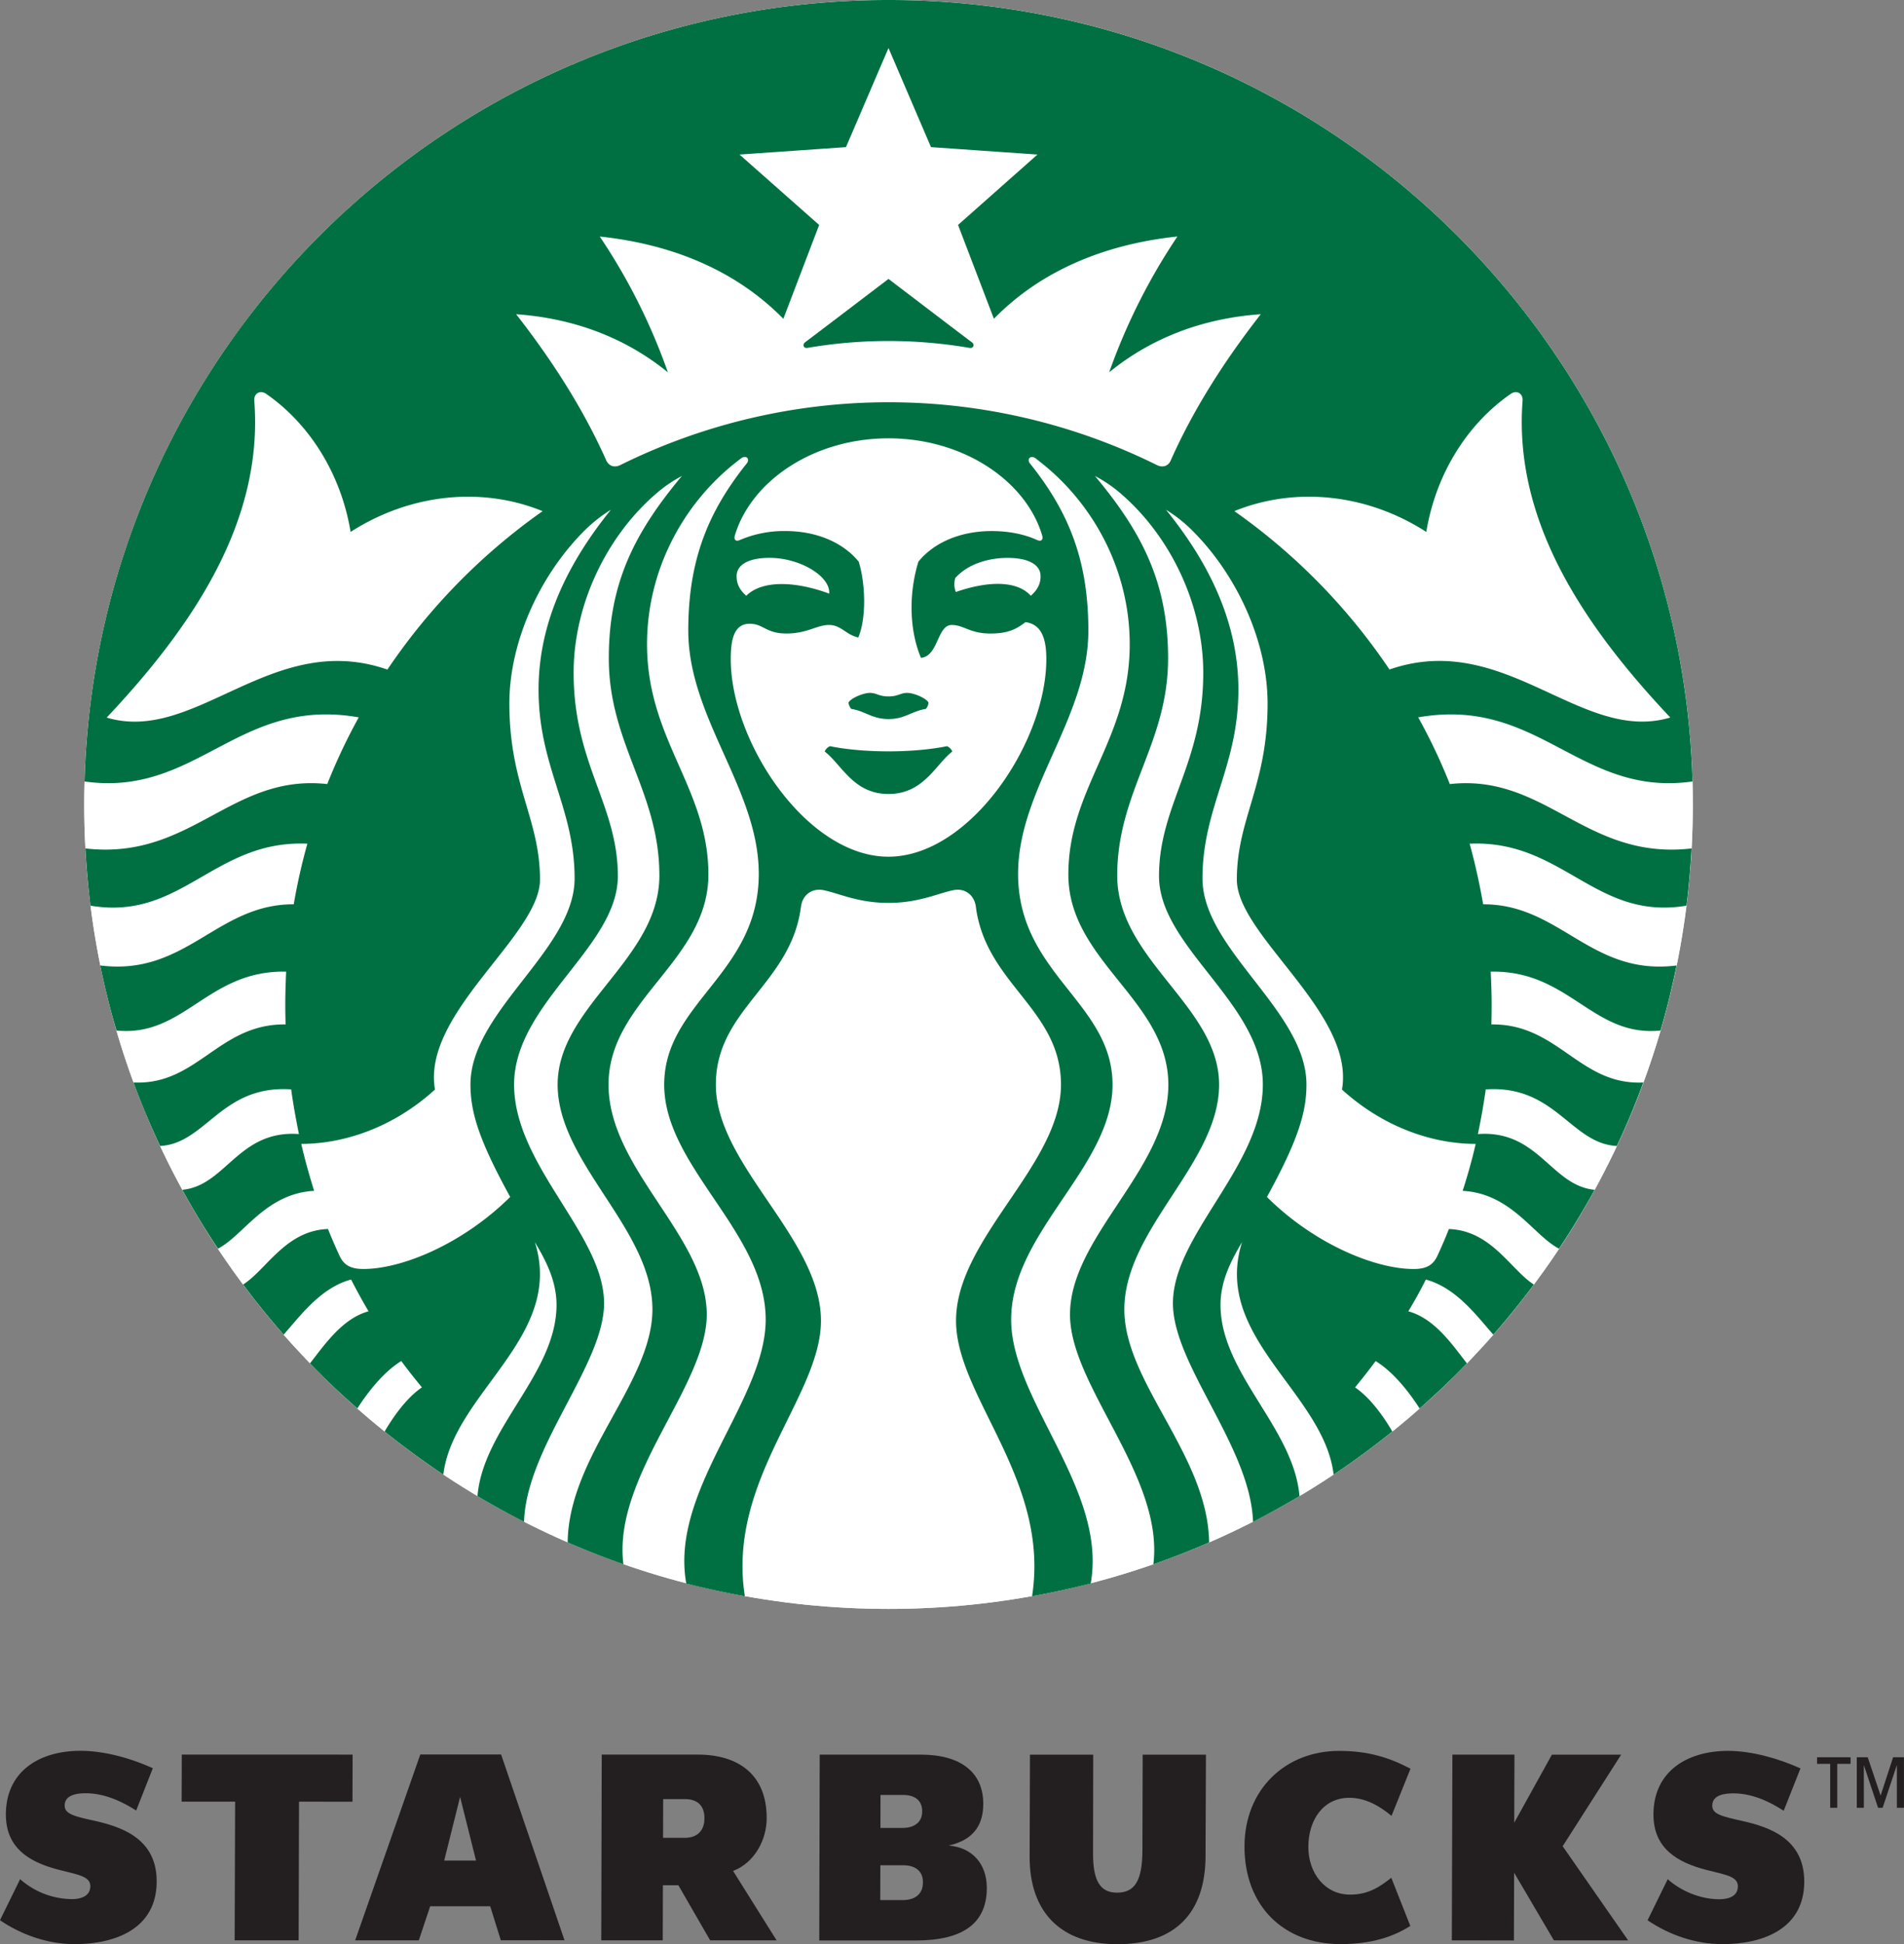 <svg xmlns="http://www.w3.org/2000/svg" viewBox="0 0 1229.6 1255.29"><rect x="0" y="0" width="1229.6" height="1255.29" fill="#808080" stroke="none"/><defs><style>.cls-1{fill:#efecea;}.cls-2{fill:#fff;}.cls-3{fill:#007042;}.cls-4{fill:#231f20;}</style></defs><title>Asset 6</title><g id="Layer_2" data-name="Layer 2"><g id="Layer_2-2" data-name="Layer 2"><path class="cls-1" d="M57.18,518.9C57.18,233,288.86,1.31,574.7,1.31S1092.3,233,1092.3,518.9s-231.72,517.57-517.6,517.57S57.18,804.78,57.18,518.9"/><path class="cls-1" d="M54.38,519.43c0,286.86,232.57,519.39,519.41,519.39s519.43-232.53,519.43-519.39S860.66,0,573.79,0,54.38,232.57,54.38,519.43"/><path class="cls-2" d="M54.38,519.43c0,286.86,232.57,519.39,519.41,519.39s519.43-232.53,519.43-519.39S860.66,0,573.79,0,54.38,232.57,54.38,519.43"/><path class="cls-3" d="M627.63,221c-1.79-1.23-53.84-40.91-53.84-40.91S521.71,219.73,519.92,221c-1.9,1.51-1,4.08,1.59,3.61a309.84,309.84,0,0,1,104.53,0c2.62.47,3.65-2.1,1.59-3.61"/><path class="cls-3" d="M536.08,481.78a6.39,6.39,0,0,0-3.51,3.44c11,8.41,18.51,27.43,41.22,27.43s30.34-19,41.2-27.43a6.2,6.2,0,0,0-3.53-3.44s-14.19,3.34-37.67,3.34-37.71-3.34-37.71-3.34"/><path class="cls-3" d="M573.79,449.65c-6.3,0-7.73-2.28-12-2.28-4.1,0-12.13,3.25-13.83,6.22a7.32,7.32,0,0,0,1.78,4.13c9.16,1.44,13.38,6.54,24.06,6.54s14.87-5.1,24.11-6.54a6.91,6.91,0,0,0,1.71-4.13c-1.71-3-9.68-6.22-13.77-6.22-4.38,0-5.71,2.28-12.05,2.28"/><path class="cls-3" d="M936.29,506.25a366.06,366.06,0,0,0-20.42-43.07C994,449.43,1020.16,514.83,1093,504.57,1085.17,224.57,855.71,0,573.79,0S62.35,224.57,54.6,504.57c72.79,10.26,99-55.14,177.08-41.39a370.37,370.37,0,0,0-20.33,43.07c-62.35-6.86-87.72,49.43-156.22,41.56.74,12.51,1.79,24.76,3.29,36.94,59,10,79.76-42.63,140.08-40a383.4,383.4,0,0,0-8.8,39.12c-49.72-.2-69.48,46.48-124.95,39.5,2.91,14.15,6.34,28.26,10.48,42,43.84,4.46,58.94-39.13,109.56-38-.32,7.34-.56,14.51-.56,21.92,0,4,.08,8.13.24,12.15-43.26-.59-57,39.46-98.26,37.48,5.11,14,10.9,27.55,17.18,41,29.67-1.54,39.58-39.59,84.65-36.55,1.31,9.72,3.09,19.31,5,28.85-39.08-2.8-47.17,33.35-75.27,36,7.08,13,14.79,25.67,23,38,16.61-8.62,30.74-35.63,62.09-37.34-3.09-9.91-5.92-19.94-8.32-30.31,27.9,0,59.71-10.79,86.37-35.09-8.6-49.31,67.82-99.45,67.82-135.54,0-39.23-19.78-60.87-19.78-113.7,0-39.18,19-81.78,47.74-110.87a94.48,94.48,0,0,1,17.82-14.23c-26.38,32.6-46.71,71.27-46.71,116.16,0,49.76,23.28,76,23.28,121.9s-67.26,85.68-67.26,133c0,18.56,6,36.79,25.65,72.62-30.23,30-69.43,46.52-94.78,46.52-8.28,0-12.74-2.48-15.65-9-2.48-5.45-5-11.16-7.22-16.82-27.35,1-39.56,26.08-54.82,35.87,8.33,11.18,17,21.88,26.16,32.34,10.15-11.28,23.57-30.21,43.57-35.58q5.4,10.56,11.29,20.51c-17.18,4.7-28.75,22.15-37.85,33.62,9.75,10.15,20,19.78,30.6,29.12,6.62-10.31,16.73-23.49,28.38-30.61,4.28,5.81,8.74,11.4,13.32,17-9.93,6.76-18.31,18.73-24.1,28.48,12.28,9.87,24.93,19.1,37.93,27.82,6.38-52.87,78.48-88.82,59.1-150.14,6.42,10.86,14,24.38,14,40.55,0,44.31-47.41,79.39-51.05,123.51,9.89,5.87,19.82,11.35,30.08,16.6,1.47-48.47,51.67-101.33,51.67-141.14,0-44.32-58.09-88.85-58.09-141.2s67-88.72,67-134.6-28.56-72.42-28.56-131.28c0-43.15,20.48-86.79,52.18-114.71a88.41,88.41,0,0,1,17.72-12.35c-29.85,35.77-47.19,68.36-47.19,117.66,0,55.38,32.66,86.14,32.66,140.32s-65.7,84.39-65.7,135,61.21,93.17,61.21,145.12c0,47.25-54.07,94.28-54.74,150.46q17.66,7.68,36,14.12c-7.06-56.73,53.83-115,53.83-161.27,0-50.52-63.43-93.92-63.43-148.43s64.49-79.82,64.49-135.68-39.63-86.92-39.63-148.67c0-48.24,23.74-91.49,58.54-118.32.72-.59,1.47-1.11,2.18-1.7,3.37-2.44,6,.47,3.65,3.32-24.58,30.76-37.74,61.82-37.74,107.84,0,56.5,45.53,102.4,45.53,157.1,0,64.59-61.07,83.12-61.07,136.11S494.48,795.63,494.48,852c0,52.22-62.12,110-51.29,170.4,12.4,3.15,25.05,5.93,37.83,8.22-11.79-75.13,49.15-128.84,49.15-177.87,0-53.19-67.88-100.52-67.88-152.41,0-48.93,48.68-64.92,55-115.1.93-6.82,6.42-11.81,14-10.58,9.85,1.82,22.49,8.32,42.47,8.32s32.56-6.5,42.5-8.32c7.49-1.23,13,3.76,13.92,10.58,6.34,50.18,55,66.17,55,115.1,0,51.89-67.77,99.22-67.77,152.41,0,49,60.84,102.74,49.1,177.87,12.81-2.29,25.37-5.07,37.86-8.22,10.86-60.43-51.37-118.18-51.37-170.4,0-56.32,65.48-98.69,65.48-151.66s-61-71.52-61-136.11c0-54.7,45.38-100.6,45.38-157.1,0-46-13.08-77.08-37.66-107.84-2.33-2.85.4-5.76,3.65-3.32.68.59,1.47,1.11,2.14,1.7,34.76,26.83,58.58,70.08,58.58,118.32,0,61.75-39.63,92.71-39.63,148.67s64.57,81.21,64.57,135.68-63.5,97.91-63.5,148.43c0,46.24,60.84,104.54,53.83,161.27,12.21-4.3,24.26-9,36-14.12-.72-56.18-54.74-103.21-54.74-150.46,0-51.95,61.2-94.52,61.2-145.12s-65.8-80.75-65.8-135S754.35,480.39,754.35,425c0-49.3-17.36-81.89-47.21-117.66a87.81,87.81,0,0,1,17.8,12.35c31.71,27.92,52.12,71.56,52.12,114.71,0,58.86-28.57,85.32-28.57,131.28s67.06,82.22,67.06,134.6-58.07,96.88-58.07,141.2c0,39.81,50.14,92.67,51.73,141.14,10.19-5.25,20.1-10.73,30-16.6-3.69-44.12-51-79.2-51-123.51,0-16.17,7.53-29.69,13.91-40.55-19.42,61.32,52.84,97.27,59.14,150.14,13.09-8.72,25.69-18,37.9-27.82-5.67-9.75-14.15-21.72-24.06-28.48,4.51-5.57,9-11.16,13.28-17,11.65,7.12,21.8,20.3,28.41,30.61,10.59-9.34,20.82-19,30.56-29.12-9.07-11.47-20.57-28.92-37.85-33.62,4-6.65,7.81-13.47,11.3-20.51,20,5.37,33.49,24.3,43.6,35.58,9.16-10.46,17.8-21.16,26.16-32.34-15.14-9.79-27.39-34.83-54.86-35.87-2.22,5.66-4.68,11.37-7.21,16.82-2.89,6.56-7.37,9-15.54,9-25.33,0-64.64-16.51-94.77-46.52,19.66-35.83,25.52-54.06,25.52-72.62,0-47.34-67.14-87.16-67.14-133s23.19-72.14,23.19-121.9c0-44.89-20.3-83.56-46.74-116.16a92.49,92.49,0,0,1,17.8,14.23c28.74,29.09,47.8,71.69,47.8,110.87,0,52.83-19.86,74.47-19.86,113.7,0,36.09,76.51,86.23,67.9,135.54,26.68,24.3,58.51,35.09,86.34,35.09-2.38,10.37-5.2,20.4-8.41,30.31,31.47,1.71,45.63,28.72,62.23,37.34,8.17-12.31,15.86-25,23-38-28.18-2.69-36.23-38.84-75.39-36,2-9.54,3.73-19.13,5.08-28.85,45-3,54.89,35,84.62,36.55,6.34-13.43,12-27,17.12-41-41.18,2-54.9-38.07-98.1-37.48.08-4,.16-8.1.16-12.15,0-7.41-.24-14.58-.6-21.92,50.62-1.13,65.76,42.46,109.64,38,4.09-13.76,7.49-27.87,10.39-42-55.33,7-75.15-39.7-124.9-39.5-2.34-13.39-5.2-26.28-8.72-39.12,60.21-2.68,81,49.9,140,40,1.54-12.18,2.58-24.43,3.29-36.94-68.49,7.87-93.9-48.42-156.13-41.56m-686.1-73.94c-74.6-25.89-123.73,48.24-181.26,31C124.78,404,170.24,336.4,164.22,258.7c-.4-4.6,3.76-7.1,7.65-4.41,28.42,19.67,48.49,52.29,54.54,89.15,39.6-25.37,85.81-29,124-13.4A395.3,395.3,0,0,0,250.19,432.31M673,345.6c.79,2.64-.28,4.42-3.41,3-8.57-3.86-18.51-5.71-29.22-5.71-19.7,0-37.06,7.14-47.29,19.8-6.31,20.68-5.91,43.94,1.67,62.07,11.34-1.08,10.38-21.22,19.86-21.22,7.93,0,11.61,5.51,25,5.51,12.37,0,17.4-3.45,22.67-7.35,10.9,1.44,13.44,11.75,13.44,23.86,0,53.67-49.43,127.59-102,127.59S471.92,479.22,471.92,425.55c0-12.11,1.88-22.81,12.25-22.81,8.8,0,10.39,6.3,23.78,6.3s19.55-5.51,27.41-5.51,10.84,6.26,18.93,8.09c5.17-12.33,4.8-34,.28-48.94-10.31-12.66-27.65-19.8-47.25-19.8A72.14,72.14,0,0,0,478,348.59c-3.09,1.43-4.19-.35-3.39-3,10.66-35.28,51-62.57,99.19-62.57S662.43,310.32,673,345.6M672,372c0,4.48-1.5,8.4-6.3,12.68-8.95-9.93-27.46-9.67-48.43-2.46a13.93,13.93,0,0,1-.37-9c8.53-9.48,22.13-13,33.62-13C664.85,360.17,672,365,672,372m-196.29,0c0-7,7-11.81,21.32-11.81,19.7,0,39.42,12,38.45,23.09-22.2-8.21-43.4-8.7-53.55,1.4-4.79-4.28-6.22-8.2-6.22-12.68m280.41-74.8c-1.59,3.77-5.32,5-9.16,3a390.37,390.37,0,0,0-346.21,0c-4,2-7.53.74-9.27-3-15-33.69-35.28-65-58.15-94.31,38.09,2.67,71.23,15.69,98,37.53a387.53,387.53,0,0,0-44-87.7c48.45,5.14,88.92,22.91,118.55,53.12l23.13-60.59L477.59,99.79,546.32,95l27.47-64,27.44,64L670,99.79l-51.29,45.44,23.15,60.59c29.53-30.21,70.12-48,118.51-53.12a391.4,391.4,0,0,0-44.07,87.7c26.71-21.84,59.85-34.86,97.91-37.53-22.84,29.27-43.13,60.62-58.11,94.31m41,32.86c38.13-15.58,84.5-12,124,13.4,6.06-36.86,26.08-69.48,54.58-89.15,3.88-2.69,7.92-.19,7.61,4.41-6,77.7,39.44,145.25,95.37,204.57-57.67,17.28-106.63-56.85-181.34-31A393,393,0,0,0,797.12,330"/><g id="_Group_" data-name="&lt;Group&gt;"><path id="_Path_" data-name="&lt;Path&gt;" class="cls-4" d="M778.55,1198.31c-.09,37.12-19.91,57-56.94,57-36.35,0-56.76-20.46-56.68-56.61l.22-65.77H706l-.11,63.67c-.06,17.65,4.51,25.45,15.52,25.42s16.3-7,16.36-27.23l.17-61.87h40.86Z"/><polygon id="_Path_2" data-name="&lt;Path&gt;" class="cls-4" points="193.11 1163.27 192.86 1252.8 151.55 1252.8 151.84 1163.27 117.3 1163.28 117.4 1132.86 227.71 1132.89 227.63 1163.3 193.11 1163.27"/><path id="_Compound_Path_" data-name="&lt;Compound Path&gt;" class="cls-4" d="M297.13,1160.22l-10.26,41.08,20.54,0Zm26.31,92.58-6.87-22H277.82l-7.35,22-41.1,0,42.06-120h52.18l40.94,119.94Z"/><path id="_Path_3" data-name="&lt;Path&gt;" class="cls-4" d="M910.8,1243.55l-12.3-31.13c-7.29,5.72-14.66,10.9-26.66,10.87-16.19,0-27-13.92-26.9-30.89,0-17.22,9.56-31.6,26.43-31.64,10.62,0,19.89,5.53,27.27,11.7L910.89,1142c-13.62-7.17-27.23-11.5-46-11.5-34.73-.06-61.08,24.81-61.2,61.51-.12,38.73,25.4,63.24,62,63.24,20.15,0,34.3-4.86,45.09-11.74"/><polygon id="_Path_4" data-name="&lt;Path&gt;" class="cls-4" points="1003.5 1252.83 977.82 1209.15 977.68 1252.9 937.59 1252.83 937.96 1132.9 978.03 1132.91 977.89 1176.85 1002.21 1132.94 1046.94 1132.94 1009.16 1192.04 1051.46 1252.86 1003.5 1252.83"/><path id="_Path_5" data-name="&lt;Path&gt;" class="cls-4" d="M48.17,1255.26c26,0,52.94-9.71,53-40.36.13-27.68-22.38-35.23-39.87-39.23-13.2-2.92-19.59-4.38-19.53-9.92,0-7.3,8.94-7.9,13.67-7.9,11.89,0,23,5.11,32.5,11.15l10.76-27.33c-14-6.28-30.89-11.23-46.75-11.23-27,0-48.11,13.62-48.14,41-.1,22.48,16.15,31.14,34.17,35.8,12.4,3.21,20.37,4.22,20.35,10.62s-6.11,8.37-12,8.34A51.31,51.31,0,0,1,13,1213.32l-13,26.5c13.94,9.49,31,15.44,48.17,15.44"/><path id="_Path_6" data-name="&lt;Path&gt;" class="cls-4" d="M1112.14,1255.29c26,0,53-9.65,53.06-40.33,0-27.69-22.4-35.26-39.92-39.19-13.23-3-19.55-4.38-19.51-9.92,0-7.35,8.9-7.91,13.67-7.94,11.88,0,23,5.11,32.47,11.23l10.83-27.34c-14-6.29-31-11.27-46.75-11.33-27,.06-48.14,13.61-48.19,41-.08,22.51,16.21,31.21,34.15,35.86,12.41,3.2,20.4,4.13,20.36,10.63s-6.1,8.32-12,8.32c-13.1,0-25.55-6-33.31-12.93l-13,26.51c13.91,9.44,31,15.39,48.12,15.39"/><path id="_Compound_Path_2" data-name="&lt;Compound Path&gt;" class="cls-4" d="M473.42,1208c14-5.35,21.69-20.19,21.7-34,.11-28.28-18.36-41.14-44.62-41.12l-61.9,0-.31,119.93H428l.1-35.56h10l20.51,35.56h42.91Zm-18.5-33.81c0,7.87-4.78,12.44-12.61,12.44l-14.11,0,.07-25h14.27c7.54,0,12.42,4,12.38,12.26Z"/><path id="_Compound_Path_3" data-name="&lt;Compound Path&gt;" class="cls-4" d="M612.69,1191.6c14.91-3.35,22.26-12.14,22.31-26.75.1-20.44-14.52-31.94-40.29-31.94l-65.34,0-.29,120h62.74c30.3-.1,45.43-11.25,45.46-33.88,0-15.63-9.39-26.16-24.59-27.42m-44.07-32.67H583c7.57-.07,12.54,3.39,12.54,10.41l0,.32c0,6.67-4.8,10.56-12.74,10.57l-14.22,0ZM596,1215.71c0,7-4.92,11.14-13,11.11l-14.54,0,.07-22.48h14.7c7.76,0,12.8,3.61,12.83,11Z"/><path id="_Compound_Path_4" data-name="&lt;Compound Path&gt;" class="cls-4" d="M1195.08,1138.88h-8.58v28.36h-4.57v-28.36h-8.47v-4.28h21.62Zm8.6,28.36h-4.57V1134.6h7.06l8.33,24.73,8.07-24.73h7v32.64H1225V1140h-.13l-9.07,27.24h-2.94l-9.08-27.24h-.13Z"/></g></g></g></svg>